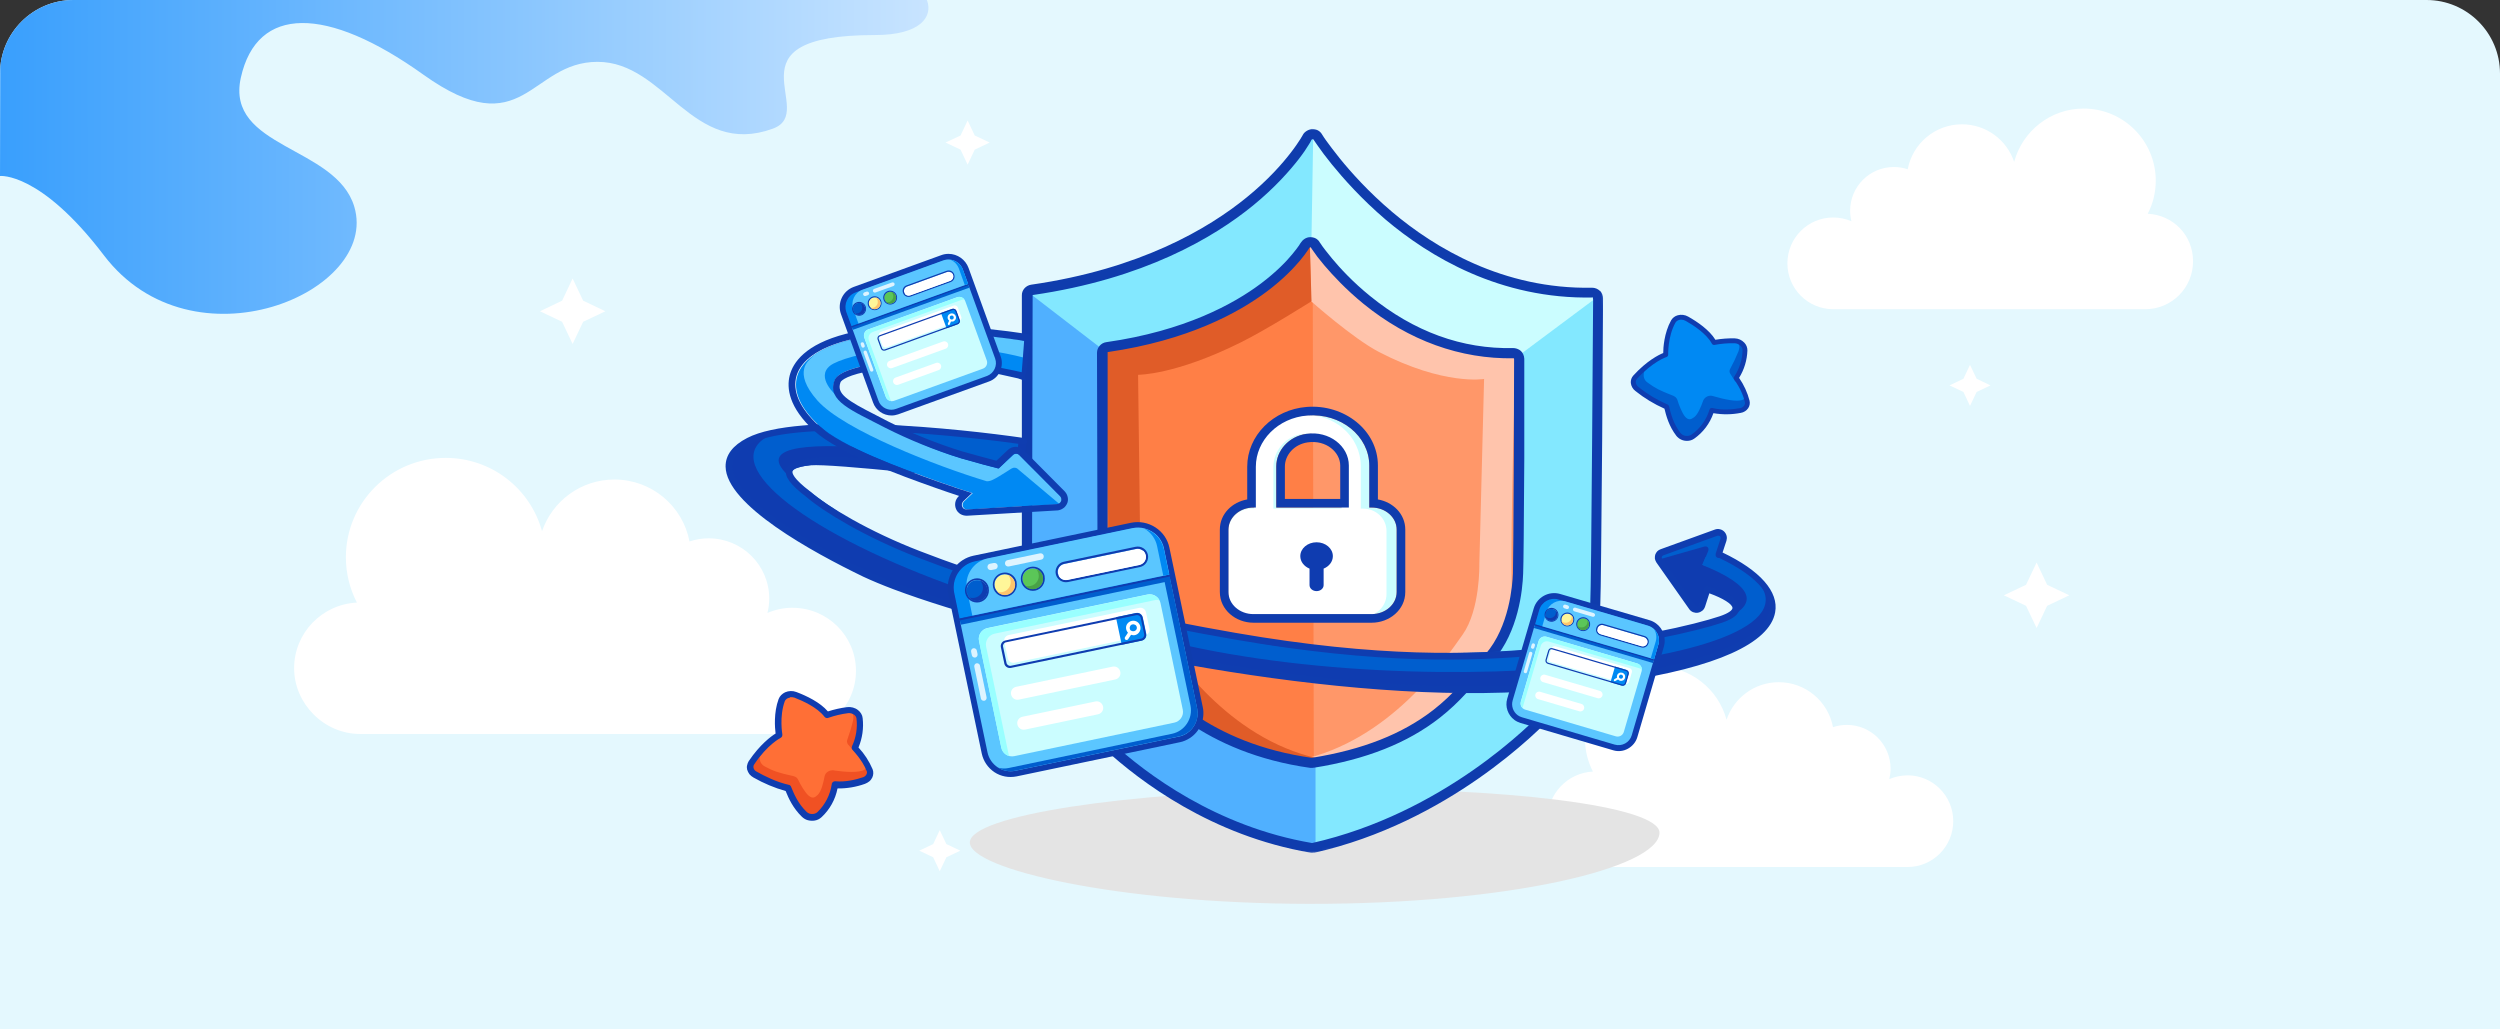 <svg width="680" height="280" viewBox="0 0 680 280" fill="none" xmlns="http://www.w3.org/2000/svg">
<rect x="0" y="0" width="680" height="280" fill="#333333" stroke="none"/>
<g clip-path="url(#clip0_29131_388543)">
<path d="M0 20C0 8.954 8.954 0 20 0H660C671.046 0 680 8.954 680 20V280H0V20Z" fill="#E4F8FE"/>
<path d="M215.606 165.306C213.164 165.306 210.849 165.81 208.74 166.725C209.058 165.479 209.232 164.17 209.232 162.813C209.232 153.759 201.86 146.424 192.759 146.424C190.936 146.424 189.192 146.724 187.543 147.276C185.735 137.686 177.285 130.43 167.122 130.43C157.974 130.43 150.221 136.313 147.43 144.5C144.307 133.016 133.779 124.546 121.238 124.546C106.24 124.546 94.079 136.644 94.079 151.582C94.079 156.031 95.173 160.195 97.076 163.902C87.563 164.375 80 172.183 80 181.758C80 191.333 88.054 199.645 97.979 199.645H215.574C225.103 199.645 232.824 191.964 232.824 182.483C232.824 173.003 225.103 165.321 215.574 165.321L215.606 165.306Z" fill="white"/>
<path d="M155.754 75.748L152.895 81.783L146.867 84.664L152.895 87.527L155.754 93.562L158.613 87.527L164.659 84.664L158.613 81.783L155.754 75.748Z" fill="white"/>
<path d="M263.197 32.772L261.267 36.856L257.188 38.77L261.267 40.703L263.197 44.788L265.127 40.703L269.188 38.77L265.127 36.856L263.197 32.772Z" fill="white"/>
<path d="M255.611 225.798L253.827 229.59L250.039 231.377L253.827 233.183L255.611 236.975L257.414 233.183L261.202 231.377L257.414 229.59L255.611 225.798Z" fill="white"/>
<path d="M584.198 58.118C585.582 55.438 586.365 52.392 586.365 49.165C586.365 38.316 577.587 29.527 566.752 29.527C557.702 29.527 550.108 35.672 547.85 44.023C545.847 38.079 540.256 33.812 533.646 33.812C526.307 33.812 520.207 39.082 518.896 46.047C517.712 45.646 516.456 45.427 515.126 45.427C508.552 45.427 503.235 50.751 503.235 57.334C503.235 58.319 503.362 59.267 503.581 60.178C502.069 59.522 500.394 59.157 498.628 59.157C491.744 59.157 486.172 64.737 486.172 71.629C486.172 78.522 491.744 84.101 498.628 84.101H583.524C590.699 84.101 596.508 78.284 596.508 71.1C596.508 63.916 591.045 58.483 584.18 58.136L584.198 58.118Z" fill="white"/>
<path d="M518.844 210.902C517.077 210.902 515.42 211.267 513.891 211.923C514.109 211.012 514.237 210.064 514.237 209.079C514.237 202.497 508.919 197.172 502.345 197.172C501.034 197.172 499.759 197.391 498.576 197.792C497.265 190.827 491.164 185.557 483.825 185.557C477.215 185.557 471.624 189.842 469.621 195.768C467.363 187.417 459.77 181.272 450.719 181.272C439.884 181.272 431.107 190.061 431.107 200.91C431.107 204.138 431.89 207.164 433.274 209.863C426.408 210.209 420.945 215.88 420.945 222.827C420.945 229.774 426.754 235.828 433.929 235.828H518.826C525.709 235.828 531.281 230.248 531.281 223.356C531.281 216.464 525.709 210.884 518.826 210.884L518.844 210.902Z" fill="white"/>
<path d="M553.96 153.007L551.082 159.06L545.055 161.923L551.082 164.786L553.96 170.821L556.819 164.786L562.846 161.923L556.819 159.06L553.96 153.007Z" fill="white"/>
<path d="M535.838 99.231L534.053 103.024L530.266 104.829L534.053 106.616L535.838 110.409L537.641 106.616L541.41 104.829L537.641 103.024L535.838 99.231Z" fill="white"/>
<path d="M451.382 226.561C451.063 236.065 410.503 245.943 355.891 245.85C304.075 245.756 263.797 236.409 263.797 229.156C263.797 221.872 305.809 215.37 357.589 214.651C409.405 213.932 451.63 219.277 451.382 226.561Z" fill="#E4E4E4"/>
<mask id="mask0_29131_388543" style="mask-type:luminance" maskUnits="userSpaceOnUse" x="265" y="27" width="187" height="213">
<path d="M430.97 27L265.555 44.386L286.086 239.728L451.501 222.342L430.97 27Z" fill="white"/>
</mask>
<g mask="url(#mask0_29131_388543)">
<path d="M355.793 37.187V37.265C355.793 37.265 355.754 37.382 355.675 37.499C355.558 37.734 355.363 38.086 355.089 38.555C354.503 39.493 353.643 40.782 352.432 42.424C349.931 45.667 346.062 50.123 340.317 54.812C328.905 64.27 310.147 74.86 281.149 79.198C280.367 79.276 279.82 79.98 279.82 80.761L280.094 166.973C280.094 171.897 282.321 177.876 286.23 184.09C290.098 190.304 295.687 196.987 302.643 203.24C316.478 215.785 335.823 226.962 357.864 230.596C358.059 230.596 358.255 230.596 358.489 230.596C391.043 223.014 414.531 201.911 422.816 192.962C431.296 183.817 434.501 172.053 434.813 163.886C434.931 159.899 435.048 139.109 435.087 119.373C435.087 109.525 435.087 99.833 435.087 92.681C435.087 89.086 435.087 86.116 435.087 84.083V81.7V81.074V80.918C435.087 80.488 434.931 80.097 434.618 79.784C434.305 79.511 433.915 79.355 433.485 79.355C409.646 79.941 390.965 69.428 378.147 58.72C371.738 53.366 366.853 47.973 363.531 43.948C361.85 41.916 360.639 40.235 359.779 39.063C359.349 38.477 359.036 38.008 358.841 37.695C358.763 37.539 358.646 37.421 358.607 37.343V37.265H358.567C358.294 36.835 357.786 36.523 357.239 36.523C357.239 36.523 356.105 36.835 355.832 37.382V37.265L355.793 37.187Z" fill="#83E8FF"/>
<path d="M279.313 79.198L300.338 95.378C300.338 95.378 298.657 142.938 302.175 160.994C305.692 179.049 313.117 191.164 330.742 198.394C348.368 205.624 357.825 206.522 357.825 206.522V230.518C357.825 230.518 315.814 221.607 298.579 200.387C281.384 179.166 279.664 173.812 279.313 165.058C278.961 156.304 279.313 79.198 279.313 79.198Z" fill="#50B0FF"/>
<path d="M357.203 36.327L356.656 68.842C356.656 68.842 371.78 84.24 384.716 91.313C399.488 99.403 412.385 97.254 412.385 97.254L434.973 80.41C434.973 80.41 412.854 78.456 395.307 69.858C376.744 60.713 367.169 46.996 357.203 36.327Z" fill="#CBFDFF"/>
<path d="M435.167 79.12C434.62 78.573 433.838 78.26 433.057 78.26C408.827 78.729 390.146 67.318 378.735 57.704C372.247 52.233 367.362 46.722 364.392 43.049C362.79 41.056 361.539 39.375 360.719 38.242C360.289 37.656 360.015 37.226 359.82 36.913L359.546 36.483C359.038 35.623 358.061 35.115 357.045 35.076C356.928 35.076 356.772 35.076 356.654 35.076C356.146 35.193 354.896 35.702 354.427 36.6C354.427 36.6 354.31 36.835 354.27 36.874C354.153 37.069 353.958 37.421 353.684 37.851C353.176 38.633 352.316 39.961 351.066 41.563C348.838 44.456 344.93 48.95 339.107 53.678C328.712 62.159 310.11 73.18 280.447 77.439C279.001 77.674 277.907 78.924 277.946 80.331V166.621C277.946 171.662 280.057 177.837 284.16 184.442C288.185 191.007 293.891 197.768 300.691 203.943C309.992 212.423 329.533 227.352 356.459 231.924C356.733 231.964 356.967 232.003 357.241 231.924C357.358 231.924 357.475 231.924 357.592 231.924C393.82 223.718 418.284 199.019 422.818 194.173C433.76 182.527 435.128 168.301 435.284 164.237C435.441 160.954 435.558 145.947 435.792 119.685L436.027 81.152C436.027 80.37 435.714 79.628 435.167 79.042H435.206L435.167 79.12ZM433.33 81.426L433.057 119.764C432.861 146.026 432.705 160.954 432.549 164.237C432.392 168.067 431.064 181.393 420.785 192.375C416.369 197.143 392.413 221.255 356.889 229.306C330.666 224.851 311.556 210.274 302.528 202.028C295.923 195.97 290.374 189.444 286.505 183.074C282.714 176.86 280.682 171.154 280.682 166.66L280.877 80.253C311.165 75.876 330.197 64.582 340.866 55.867C346.884 50.943 350.91 46.292 353.254 43.283C354.583 41.563 355.482 40.196 355.99 39.336C356.303 38.867 356.498 38.515 356.615 38.242C356.615 38.242 356.733 38.085 356.772 37.968C356.889 37.89 357.201 37.773 357.28 37.968L357.514 38.32C357.749 38.633 358.022 39.102 358.491 39.727C359.312 40.938 360.601 42.658 362.243 44.69C365.291 48.442 370.293 54.108 376.937 59.775C388.7 69.701 408.006 81.465 433.291 80.918C433.291 80.996 433.252 81.308 433.291 81.386V81.465L433.33 81.426Z" fill="#0F3CAD"/>
<path d="M413.24 98.074C413.24 97.566 412.927 97.136 412.771 96.941C412.341 96.511 411.794 96.511 411.637 96.511C394.52 96.902 381.037 89.594 371.814 82.129C367.203 78.417 363.686 74.626 361.302 71.812C359.856 70.093 358.605 68.412 358.605 68.412C358.332 68.021 357.941 67.435 357.824 67.24C357.784 67.123 357.628 66.927 357.433 66.771C357.042 66.458 356.612 66.458 356.456 66.497C355.791 66.497 355.244 66.927 355.049 67.279C355.049 67.279 355.049 67.357 354.932 67.474C354.814 67.591 354.697 67.865 354.502 68.139C354.111 68.725 353.486 69.585 352.587 70.64C350.789 72.75 348.014 75.681 343.911 78.769C335.665 84.982 322.182 92.056 301.196 95.104C300.414 95.182 299.867 95.886 299.867 96.667L300.102 158.727C300.141 167.051 302.72 172.405 308.309 180.417C316.75 192.493 332.148 204.725 356.886 208.125C357.042 208.125 357.198 208.125 357.355 208.125C373.534 205.467 383.851 200.348 391.003 194.72C396.435 190.46 400.069 185.927 402.922 182.254C403.782 181.159 404.603 180.143 405.345 179.244C411.286 172.327 412.81 162.166 413.005 156.5C413.122 153.686 413.161 139.07 413.201 125.196C413.201 118.24 413.201 111.479 413.201 106.437C413.201 103.936 413.201 101.826 413.201 100.38V98.7V98.27V98.152L413.24 98.074Z" fill="#FF7F46"/>
<path d="M357.047 69.545L357.36 208.085C357.36 208.085 381.355 205.506 391.008 194.681C400.661 183.855 414.769 177.563 413.87 133.754C413.01 89.945 412.815 96.979 412.815 96.979C412.815 96.979 408.086 99.559 394.486 94.596C380.886 89.632 374.242 90.219 357.086 69.584L357.047 69.545Z" fill="#FF9769"/>
<path d="M356.267 66.263L356.619 81.934C356.619 81.934 367.952 92.017 375.065 95.729C392.846 104.952 403.672 103.076 403.672 103.076L402.382 153.451C402.382 153.451 402.655 165.801 397.849 172.601C393.042 179.401 378.074 201.559 353.375 206.757C353.375 206.757 379.911 209.454 401.483 182.566C401.483 182.566 411.527 173.578 411.175 158.532C410.823 143.486 412.191 98.074 412.191 98.074C412.191 98.074 411.527 96.276 408.869 95.808C406.212 95.339 401.288 96.237 390.462 91.626C379.637 86.975 362.754 76.932 356.267 66.38V66.263Z" fill="#FFC4AC"/>
<path d="M356.26 66.263L356.729 81.934C356.729 81.934 344.77 89.516 337.54 93.111C319.603 102.06 309.559 101.943 309.559 101.943L310.184 152.318C310.184 152.318 309.754 164.667 314.483 171.545C319.212 178.424 333.867 200.778 358.449 206.288C358.449 206.288 331.913 208.633 310.692 181.394C310.692 181.394 300.766 172.249 301.313 157.242C301.86 142.196 300.531 94.948 300.531 94.948C300.531 94.948 301.899 94.987 304.517 94.557C307.136 94.127 311.357 94.244 322.221 89.75C333.124 85.256 349.616 76.697 356.26 66.224V66.263Z" fill="#E05C28"/>
<path d="M357.121 208.867H356.417C327.732 204.842 313.116 189.405 306.981 180.534C301.392 172.522 298.578 166.856 298.539 158.063L298.383 95.964C298.383 94.518 299.477 93.267 300.884 93.072C322.222 90.023 335.587 82.676 343.013 77.088C347.155 73.961 349.93 71.069 351.493 69.154C352.353 68.138 352.939 67.318 353.33 66.771L353.721 66.145C354.268 65.285 355.167 64.504 356.417 64.504C357.277 64.504 357.902 64.817 358.254 65.09C358.567 65.325 358.84 65.637 359.036 66.028L359.153 66.184C359.309 66.419 359.544 66.771 359.739 67.044C359.817 67.161 360.99 68.725 362.358 70.366C364.468 72.906 367.985 76.736 372.675 80.527C384.594 90.219 397.686 94.987 411.599 94.674C412.146 94.674 413.045 94.869 413.709 95.495C414.139 95.885 414.569 96.667 414.608 97.566V124.688C414.491 143.173 414.413 153.686 414.295 156.03C414.139 160.525 413.006 171.78 406.245 179.596C405.502 180.495 404.682 181.472 403.822 182.566C400.852 186.279 397.217 190.851 391.629 195.228C382.836 202.106 371.62 206.561 357.355 208.828H357.121V208.867ZM356.574 67.24L356.183 67.357C355.987 67.709 355.831 67.943 355.597 68.256C355.167 68.881 354.541 69.78 353.604 70.874C351.923 72.867 349.031 75.954 344.654 79.237C336.955 85.021 323.199 92.603 301.275 95.768V158.023C301.275 166.152 303.854 171.233 309.208 178.932C315.109 187.412 329.139 202.263 356.808 206.132C370.682 203.904 381.468 199.644 389.909 193.079C395.224 188.936 398.781 184.481 401.633 180.886C402.532 179.752 403.353 178.736 404.135 177.837C410.505 170.451 411.403 159.235 411.521 155.952C411.599 153.686 411.677 142.86 411.755 124.688L411.833 97.761V97.644C411.833 97.644 411.794 97.488 411.755 97.449C397.256 97.722 383.187 92.642 370.916 82.676C366.07 78.729 362.436 74.782 360.208 72.164C358.528 70.171 357.824 69.194 357.472 68.646C357.277 68.373 357.003 67.982 356.808 67.709C356.808 67.709 356.574 67.357 356.535 67.279H356.574V67.24Z" fill="#0F3CAD"/>
<path d="M373.113 138.048H372.443V126.62C372.443 118.676 364.74 112.295 355.597 113.021C347.588 113.657 341.588 119.837 341.588 126.954V138.048H340.918C337.175 138.048 334.141 140.734 334.141 144.047V161.034C334.141 164.347 337.175 167.033 340.918 167.033H373.113C376.856 167.033 379.89 164.347 379.89 161.034V144.047C379.89 140.734 376.856 138.048 373.113 138.048ZM347.144 126.876C347.144 122.559 350.558 118.693 355.372 118.001C361.538 117.117 366.886 121.326 366.886 126.62V138.048H347.144V126.876Z" fill="#CBFDFF"/>
<path d="M370.76 138.347H370.132V126.783C370.132 118.744 362.894 112.287 354.302 113.022C346.776 113.665 341.138 119.919 341.138 127.121V138.347H340.509C336.992 138.347 334.141 141.065 334.141 144.417V161.608C334.141 164.96 336.992 167.677 340.509 167.677H370.76C374.278 167.677 377.129 164.96 377.129 161.608V144.417C377.129 141.065 374.278 138.347 370.76 138.347ZM346.359 127.042C346.359 122.673 349.567 118.761 354.09 118.061C359.884 117.166 364.909 121.426 364.909 126.783V138.347H346.359V127.042Z" fill="white"/>
<path fill-rule="evenodd" clip-rule="evenodd" d="M374.789 135.847V126.62C374.789 117.028 365.624 109.873 355.413 110.684C346.344 111.404 339.244 118.459 339.244 126.954V135.847C335.183 136.55 331.797 139.757 331.797 144.047V161.034C331.797 165.903 336.159 169.377 340.919 169.377H373.114C377.874 169.377 382.236 165.903 382.236 161.034V144.047C382.236 139.757 378.85 136.55 374.789 135.847ZM373.114 138.048H372.444V126.62C372.444 118.676 364.741 112.295 355.598 113.021C347.589 113.657 341.589 119.837 341.589 126.954V138.048H340.919C337.176 138.048 334.142 140.734 334.142 144.047V161.034C334.142 164.347 337.176 167.033 340.919 167.033H373.114C376.857 167.033 379.891 164.347 379.891 161.034V144.047C379.891 140.734 376.857 138.048 373.114 138.048ZM355.706 120.322C351.937 120.864 349.49 123.832 349.49 126.876V135.703H364.542V126.62C364.542 123.049 360.768 119.596 355.706 120.322ZM355.373 118.001C350.559 118.693 347.145 122.559 347.145 126.876V138.048H366.887V126.62C366.887 121.326 361.539 117.117 355.373 118.001Z" fill="#0F3CAD"/>
<path d="M362.538 151.271C362.538 149.187 360.555 147.498 358.109 147.498C355.662 147.498 353.68 149.187 353.68 151.271C353.68 152.768 354.706 154.058 356.191 154.667V159.152C356.191 160.054 357.049 160.785 358.109 160.785C359.167 160.785 360.026 160.055 360.026 159.152V154.667C361.51 154.059 362.538 152.768 362.538 151.271Z" fill="#0F3CB0"/>
</g>
<path d="M467.759 150.872H467.486L468.814 146.808C468.892 146.534 468.892 146.261 468.814 145.987C468.736 145.713 468.619 145.479 468.384 145.284C468.189 145.088 467.915 144.971 467.642 144.893C467.368 144.815 467.095 144.854 466.821 144.932L452.049 150.286C451.814 150.364 451.619 150.481 451.462 150.677C451.306 150.833 451.189 151.028 451.111 151.263C451.033 151.497 451.033 151.732 451.072 151.966C451.072 152.201 451.189 152.396 451.345 152.592L460.295 165.254C460.451 165.488 460.686 165.684 460.92 165.801C461.154 165.918 461.467 165.957 461.741 165.918C462.014 165.879 462.288 165.762 462.483 165.566C462.718 165.371 462.874 165.136 462.952 164.863L464.398 160.369C466.821 161.15 478.194 165.254 468.072 168.615C461.975 170.647 443.959 175.102 418.166 177.447C396.554 179.401 371.621 179.323 335.902 173.109C293.812 165.801 268.41 157.985 249.885 150.833C235.426 145.205 224.288 138.366 219.872 134.497C214.713 129.808 212.368 127.307 220.497 126.564C226.476 126.056 263.212 130.198 278.023 131.801L278.61 125.978C278.688 124.141 279.039 121.835 279.196 120.155C269.621 118.748 218.269 112.261 203.536 119.92C186.81 128.635 212.446 145.127 235.191 156.109C237.341 157.125 240.076 158.297 243.398 159.509C273.568 170.803 349.423 189.484 408.982 187.49C412.734 187.373 416.446 187.178 420.042 186.865C487.182 181.355 494.217 163.3 467.642 150.872H467.759Z" fill="#0F3CB0"/>
<path d="M463.027 153.646C464.121 153.998 465.176 154.389 466.231 154.858L468.85 146.807C468.928 146.534 468.928 146.26 468.85 145.986C468.772 145.713 468.654 145.478 468.42 145.283C468.225 145.088 467.951 144.97 467.677 144.892C467.404 144.814 467.13 144.853 466.857 144.931L452.084 150.285C451.694 150.403 451.42 150.715 451.225 151.067C451.068 151.419 451.029 151.849 451.185 152.2L463.652 148.644C463.652 148.644 463.965 148.605 464.121 148.644C464.277 148.683 464.395 148.761 464.512 148.878C464.629 148.996 464.668 149.152 464.707 149.308C464.707 149.465 464.707 149.621 464.668 149.777L463.066 153.685L463.027 153.646Z" fill="#005ECE"/>
<path d="M319.215 174.789C397.532 193.352 519.893 177.251 467.721 150.871L463.891 151.536L462.992 153.646C519.581 176.547 360.953 183.386 335.942 173.069C277.204 160.212 253.599 158.961 218.974 132.816C186.81 111.322 272.827 126.837 276.461 125.782C276.539 124.688 276.969 120.975 277.047 119.92C144.877 98.191 215.73 157.906 319.176 174.789H319.215Z" fill="#005ECE"/>
<path d="M441.027 185.419C434.735 186.357 427.817 187.138 420.197 187.764C416.719 188.037 412.967 188.272 409.059 188.389C351.962 190.265 276.302 172.757 243.162 160.329C239.84 159.079 237.066 157.906 234.877 156.89C220.965 150.168 197.516 137.35 197.36 126.915C197.321 123.789 199.275 121.171 203.222 119.138C217.135 111.909 261.139 116.598 278.569 119.138C278.804 119.138 279.038 119.295 279.155 119.49C279.312 119.686 279.351 119.92 279.312 120.155C279.273 120.389 279.155 120.624 278.96 120.741C278.765 120.897 278.53 120.936 278.296 120.897C264.852 118.943 217.877 113.511 204.082 120.702C200.76 122.421 199.158 124.453 199.197 126.837C199.314 133.755 212.601 144.111 235.737 155.249C237.847 156.265 240.583 157.398 243.866 158.649C276.928 171.037 352.236 188.467 409.098 186.591C412.967 186.474 416.68 186.24 420.119 185.966C456.698 182.957 479.521 175.571 481.201 166.191C482.061 161.424 477.254 156.343 467.64 151.771C467.484 151.771 467.328 151.771 467.211 151.732C467.093 151.692 466.937 151.575 466.859 151.497C466.742 151.38 466.663 151.224 466.663 151.067C466.663 150.911 466.663 150.755 466.663 150.598L467.992 146.495C467.992 146.495 467.992 146.26 467.992 146.143C467.992 146.026 467.914 145.948 467.836 145.869C467.758 145.791 467.64 145.752 467.523 145.713C467.406 145.713 467.289 145.713 467.171 145.713L452.399 151.067C452.399 151.067 452.243 151.145 452.165 151.224C452.086 151.302 452.047 151.38 452.008 151.458C452.008 151.536 452.008 151.653 452.008 151.732C452.008 151.81 452.047 151.927 452.125 152.005L461.036 164.667C461.036 164.667 461.192 164.824 461.309 164.863C461.427 164.902 461.544 164.902 461.622 164.902C461.739 164.902 461.856 164.824 461.935 164.784C462.013 164.706 462.091 164.628 462.13 164.511L463.576 160.017C463.576 160.017 463.654 159.782 463.732 159.704C463.811 159.626 463.889 159.548 464.006 159.47C464.123 159.43 464.24 159.391 464.358 159.391C464.475 159.391 464.592 159.391 464.709 159.43C467.836 160.447 473.112 162.596 473.112 165.41C473.112 167.012 471.548 168.302 468.344 169.396C461.7 171.624 443.684 175.961 418.243 178.267C400.617 179.869 375.254 180.807 335.744 173.929C289.355 165.879 264.344 157.32 249.571 151.614C235.542 146.182 224.052 139.265 219.323 135.161C214.985 131.879 213.305 129.573 213.852 127.736C214.555 125.352 218.581 124.805 223.778 124.336C228.742 123.906 247.578 125.509 261.335 126.681C264.266 126.915 266.923 127.15 269.073 127.345C269.307 127.345 269.542 127.463 269.698 127.658C269.854 127.853 269.932 128.088 269.893 128.322C269.893 128.557 269.776 128.791 269.581 128.948C269.385 129.104 269.151 129.182 268.916 129.143C266.767 128.948 264.109 128.752 261.178 128.479C248.282 127.384 228.742 125.704 223.935 126.134C221.355 126.368 216.001 126.837 215.571 128.205C215.454 128.674 215.65 130.081 220.417 133.715H220.457C225.068 137.78 236.323 144.541 250.197 149.895C264.891 155.601 289.785 164.081 336.017 172.132C375.332 178.971 400.5 178.033 418.047 176.43C443.332 174.164 461.192 169.826 467.719 167.637C470.298 166.778 471.236 165.918 471.236 165.371C471.236 164.315 468.617 162.713 464.944 161.384L463.771 165.019C463.615 165.449 463.381 165.84 463.029 166.113C462.677 166.387 462.286 166.582 461.817 166.66C461.388 166.738 460.919 166.66 460.489 166.504C460.059 166.309 459.707 166.035 459.473 165.683L450.562 153.021C450.367 152.709 450.211 152.357 450.132 152.005C450.093 151.653 450.132 151.263 450.211 150.911C450.328 150.559 450.523 150.247 450.758 149.973C451.031 149.699 451.344 149.504 451.696 149.387L466.468 144.033C466.898 143.876 467.367 143.837 467.797 143.955C468.227 144.033 468.656 144.267 468.969 144.58C469.282 144.892 469.516 145.283 469.634 145.752C469.751 146.182 469.712 146.651 469.594 147.081L468.539 150.286C478.778 155.171 483.859 160.955 482.843 166.543C481.319 175.024 466.624 181.55 440.948 185.419H441.027Z" fill="#0F3DB0"/>
<path d="M288.415 135.005L277.277 123.789C277.042 123.555 276.73 123.438 276.417 123.438C276.104 123.438 275.792 123.555 275.557 123.789L271.649 127.463C269.578 126.955 265.787 125.939 261.449 124.688C254.297 122.578 246.247 118.904 241.714 116.129C233.077 110.893 224.948 109.056 227.058 103.467C229.169 97.84 256.251 96.863 266.569 98.934C271.297 99.872 275.714 101.982 278.254 102.569C278.723 100.028 278.996 96.237 279.114 94.088L279.192 92.759C279.192 92.759 249.451 87.718 230.732 92.603C214.67 96.785 212.442 106.32 222.916 115.856C229.208 121.601 245.074 127.346 255.157 130.98C259.104 132.387 262.465 133.481 264.576 134.146L262.192 136.412C262.192 136.412 261.879 136.803 261.84 137.077C261.801 137.311 261.84 137.585 261.918 137.819C262.035 138.054 262.192 138.249 262.387 138.405C262.622 138.523 262.856 138.601 263.091 138.601L287.711 137.155C287.946 137.155 288.18 137.038 288.376 136.92C288.571 136.764 288.727 136.569 288.805 136.373C288.884 136.139 288.923 135.904 288.845 135.67C288.805 135.435 288.688 135.24 288.493 135.044L288.415 135.005Z" fill="#0089F3"/>
<path d="M288.42 135.005L277.282 123.789C277.048 123.554 276.735 123.437 276.422 123.437C276.11 123.437 275.797 123.554 275.562 123.789L271.654 127.462C269.583 126.954 265.792 125.938 261.454 124.687C254.303 122.577 246.252 118.904 241.719 116.129C235.661 112.455 229.838 110.423 227.65 107.609H227.494C227.494 107.609 221.749 102.685 225.774 99.481C229.643 96.432 253.443 90.883 278.415 97.253C278.415 97.253 278.572 94.166 278.65 92.681C278.65 92.681 249.418 87.757 230.698 92.641C226.79 93.658 223.703 94.986 221.436 96.55L220.654 97.331C220.303 97.878 215.261 100.966 222.374 108.977C229.604 117.067 255.045 126.876 268.137 130.823C268.137 130.823 268.372 130.94 268.528 130.901C269.114 130.901 269.661 130.706 270.169 130.432C271.029 130.042 272.436 129.143 273.687 128.361L275.094 127.462C275.367 127.306 275.68 127.189 275.992 127.228C276.305 127.228 276.618 127.345 276.852 127.579L288.146 137.076C288.146 137.076 288.498 136.842 288.615 136.685C288.733 136.529 288.811 136.333 288.85 136.138C288.85 135.943 288.85 135.747 288.811 135.552C288.733 135.356 288.654 135.2 288.498 135.044L288.42 135.005Z" fill="#5BC6FF"/>
<path d="M232.919 92.056C251.678 88.109 278.565 92.72 278.565 92.72C278.565 92.72 277.94 101.2 277.901 101.24C275.4 100.653 271.218 99.872 266.489 98.934C259.416 97.527 244.409 97.527 235.03 99.52C230.77 100.419 227.604 101.748 226.979 103.467C224.869 109.095 231.747 111.635 240.735 116.325C247.379 119.685 254.257 122.46 261.37 124.649C265.669 125.899 269.499 126.915 271.57 127.423L275.478 123.75C275.712 123.515 276.025 123.398 276.338 123.398C276.65 123.398 276.963 123.515 277.198 123.75L288.335 134.966C288.335 134.966 288.609 135.318 288.648 135.552C288.687 135.787 288.687 135.982 288.648 136.217C288.57 136.412 288.453 136.607 288.296 136.764C288.14 136.92 287.945 137.037 287.71 137.076C287.632 137.076 287.593 137.076 287.515 137.115L262.894 138.561C262.621 138.561 262.386 138.522 262.191 138.366C261.956 138.249 261.8 138.014 261.722 137.78C261.604 137.545 261.604 137.272 261.644 137.037C261.683 136.803 261.839 136.568 261.995 136.373L264.379 134.106C262.269 133.442 258.908 132.348 254.961 130.941C244.839 127.345 229.011 121.561 222.719 115.817C212.246 106.242 214.473 96.706 230.535 92.564C231.278 92.368 232.06 92.173 232.841 92.016M232.45 90.258C231.63 90.414 230.848 90.61 230.066 90.805C219.046 93.658 215.685 98.582 214.786 102.177C213.965 105.499 214.473 110.775 221.469 117.184C228.191 123.32 245.191 129.417 254.335 132.66C256.798 133.52 259.025 134.302 260.862 134.888L260.706 135.044C260.276 135.474 259.963 136.021 259.846 136.646C259.729 137.272 259.807 137.897 260.041 138.444C260.276 139.03 260.706 139.499 261.214 139.812C261.722 140.125 262.347 140.281 262.972 140.281L287.593 138.835C287.593 138.835 287.906 138.835 288.062 138.757C288.609 138.64 289.078 138.366 289.508 138.014C289.899 137.623 290.211 137.154 290.368 136.646C290.524 136.138 290.524 135.552 290.368 135.044C290.25 134.497 289.938 134.028 289.586 133.637L278.448 122.421C277.901 121.874 277.119 121.561 276.338 121.522C275.556 121.522 274.775 121.796 274.188 122.343L271.023 125.313C268.912 124.766 265.591 123.867 261.839 122.812C254.844 120.662 248.044 117.927 241.517 114.605C240.384 114.019 239.329 113.472 238.273 112.925C230.34 108.899 227.448 107.062 228.621 103.975C228.621 103.897 229.285 102.451 235.342 101.161C244.565 99.207 259.416 99.285 266.06 100.614C270.046 101.396 273.68 102.177 276.885 102.92C277.158 102.959 278.722 103.623 278.995 103.584C279.23 103.545 278.604 102.725 278.8 102.607C278.995 102.49 278.683 102.373 278.8 102.138C278.917 101.943 279.034 101.708 279.073 101.474C279.503 99.051 279.425 96.589 280.246 94.244C280.363 93.892 280.402 93.502 280.285 93.111V92.095C280.207 91.782 280.441 91.508 280.168 91.274C279.894 91.04 279.581 90.883 279.269 90.844C278.135 90.649 251.287 86.194 232.411 90.141L232.45 90.258Z" fill="#0F3DB0"/>
<path d="M230.498 193.234C228.583 193.469 226.668 193.938 224.831 194.563C222.838 191.906 218.891 190.069 216.273 189.092C214.748 188.506 213.068 189.17 212.599 190.46C210.958 194.876 211.896 199.995 211.896 199.995C211.896 199.995 208.183 201.793 204.353 207.499C203.65 208.593 204.08 210 205.33 210.703C207.44 211.915 210.84 213.595 214.319 214.377C215.1 216.331 216.234 219.145 218.735 221.529C219.282 222.037 220.024 222.349 220.806 222.349C221.588 222.349 222.33 222.076 222.877 221.568C225.144 219.418 226.629 216.526 227.059 213.439C229.99 213.752 233.038 212.97 234.992 212.306C236.282 211.876 236.985 210.625 236.516 209.453C235.227 206.17 232.452 203.434 232.452 203.434C233.624 200.933 234.054 198.159 233.742 195.423C233.585 194.055 232.061 193.039 230.498 193.234Z" fill="#FF6F36"/>
<path d="M230.504 193.273C231.911 193.664 232.341 194.329 232.028 196.009C231.598 197.807 231.051 199.565 230.426 201.324C230.348 201.559 230.348 201.754 230.426 201.988C230.465 202.223 230.582 202.418 230.738 202.575L232.497 204.607C233.787 201.832 234.295 198.784 233.943 195.736C233.787 194.29 232.224 193.195 230.543 193.273H230.504Z" fill="#F05123"/>
<path d="M226.905 209.531C225.615 209.374 224.482 210.078 224.286 211.172C223.934 213.048 223.387 215.237 222.449 216.174C221.629 216.995 221.003 217.269 219.987 216.448C218.971 215.627 217.603 213.204 217.174 212.227C216.744 211.25 215.962 211.094 215.102 210.938C211.976 210.234 210.374 209.765 207.951 208.437C206.036 207.381 206.661 204.958 207.013 204.099C206.075 205.154 205.176 206.326 204.394 207.499C203.691 208.593 204.082 210 205.332 210.703C207.443 211.915 210.882 213.634 214.321 214.416C215.102 216.37 216.236 219.184 218.737 221.568C219.284 222.076 220.026 222.388 220.808 222.388C221.59 222.388 222.332 222.115 222.879 221.607C225.146 219.457 226.631 216.565 227.061 213.478C229.992 213.791 233.04 213.009 234.994 212.345C235.268 212.266 235.541 212.11 235.776 211.915C236.01 211.719 236.206 211.485 236.323 211.211C236.479 210.938 236.557 210.625 236.557 210.352C236.557 210.039 236.557 209.726 236.44 209.453C236.245 208.906 235.971 208.397 235.698 207.889C235.776 208.163 235.776 208.437 235.698 208.71C235.58 208.984 235.424 209.179 235.19 209.335C233.626 210.273 229.992 210 226.866 209.57L226.905 209.531Z" fill="#F05123"/>
<path d="M221.512 223.209C220.926 223.287 220.301 223.248 219.714 223.092C219.128 222.936 218.62 222.623 218.151 222.193C215.689 219.809 214.478 217.113 213.696 215.159C210.648 214.299 207.678 213.048 204.942 211.485C204.512 211.251 204.16 210.938 203.848 210.586C203.574 210.195 203.34 209.766 203.222 209.336C203.144 208.945 203.105 208.554 203.222 208.124C203.301 207.733 203.457 207.343 203.652 207.03C206.74 202.457 209.749 200.269 210.96 199.526C210.765 197.963 210.413 193.86 211.781 190.147C211.937 189.756 212.172 189.366 212.485 189.053C212.797 188.74 213.149 188.506 213.54 188.31C214.517 187.88 215.611 187.841 216.627 188.232C219.402 189.287 223.036 191.007 225.186 193.508C226.905 192.961 228.625 192.57 230.422 192.336C231.478 192.218 232.572 192.492 233.393 193.156C233.744 193.43 234.018 193.743 234.252 194.133C234.487 194.524 234.604 194.915 234.643 195.345C234.956 198.041 234.565 200.777 233.51 203.317C235.112 205.037 236.402 207.03 237.34 209.218C237.496 209.57 237.535 209.961 237.535 210.352C237.535 210.743 237.418 211.133 237.262 211.485C237.066 211.876 236.793 212.267 236.441 212.54C236.089 212.814 235.698 213.048 235.268 213.205C232.885 214.064 230.344 214.494 227.804 214.455C227.218 217.464 225.694 220.2 223.466 222.271C222.919 222.779 222.216 223.131 221.473 223.209H221.512ZM214.829 189.756C214.829 189.756 214.439 189.834 214.282 189.913C213.93 190.069 213.618 190.382 213.462 190.733C211.937 194.876 212.797 199.722 212.797 199.761C212.797 199.956 212.797 200.152 212.719 200.308C212.641 200.464 212.485 200.621 212.328 200.699C212.328 200.699 208.733 202.497 205.137 207.929C205.059 208.046 204.981 208.202 204.942 208.359C204.942 208.515 204.942 208.671 204.942 208.828C205.02 209.062 205.098 209.257 205.255 209.453C205.411 209.648 205.567 209.765 205.802 209.883C207.951 211.094 211.234 212.736 214.556 213.478C214.712 213.478 214.829 213.556 214.947 213.674C215.064 213.752 215.142 213.869 215.181 214.025C215.963 215.94 217.057 218.598 219.441 220.864C219.832 221.216 220.34 221.411 220.887 221.411C221.434 221.411 221.942 221.255 222.333 220.903C224.443 218.871 225.811 216.214 226.241 213.283C226.241 213.048 226.397 212.853 226.553 212.697C226.749 212.54 226.944 212.501 227.179 212.501C229.953 212.775 232.806 212.071 234.76 211.407C234.956 211.329 235.151 211.251 235.307 211.094C235.464 210.977 235.62 210.782 235.698 210.586C235.776 210.43 235.816 210.313 235.816 210.156C235.816 210 235.816 209.844 235.737 209.726C234.526 206.639 231.907 204.021 231.907 203.982C231.79 203.864 231.673 203.669 231.673 203.513C231.673 203.317 231.673 203.161 231.751 202.965C232.845 200.621 233.275 198.002 232.963 195.423C232.963 195.228 232.845 195.032 232.767 194.876C232.65 194.72 232.533 194.563 232.376 194.446C231.907 194.094 231.282 193.899 230.696 193.977C228.859 194.211 227.022 194.641 225.264 195.267C225.068 195.345 224.873 195.345 224.717 195.267C224.521 195.228 224.365 195.11 224.248 194.954C222.333 192.414 218.307 190.616 216.08 189.756C215.689 189.639 215.298 189.6 214.907 189.639L214.829 189.756Z" fill="#0F3DB0"/>
<path d="M471.825 92.681C469.955 92.636 468.084 92.788 466.245 93.134C464.731 90.319 461.204 87.984 458.837 86.66C457.477 85.894 455.777 86.261 455.12 87.445C452.903 91.43 453.071 96.452 453.071 96.452C453.071 96.452 449.245 97.64 444.761 102.568C443.914 103.497 444.131 104.921 445.215 105.787C447.073 107.242 450.088 109.363 453.28 110.628C453.756 112.596 454.44 115.443 456.485 118.113C456.944 118.688 457.602 119.073 458.329 119.191C459.056 119.309 459.801 119.153 460.42 118.752C462.905 117.011 464.726 114.478 465.583 111.567C468.357 112.278 471.39 111.975 473.353 111.626C474.654 111.39 475.484 110.315 475.216 109.128C474.468 105.782 472.211 102.781 472.211 102.781C473.693 100.556 474.522 97.96 474.604 95.287C474.672 93.936 473.371 92.735 471.825 92.681Z" fill="#0089F3"/>
<path d="M471.797 92.73C473.085 93.296 473.398 94.008 472.863 95.563C472.193 97.224 471.425 98.843 470.564 100.413C470.464 100.61 470.418 100.83 470.432 101.05C470.446 101.27 470.518 101.482 470.641 101.665L472.042 103.881C473.68 101.42 474.598 98.55 474.694 95.595C474.753 94.157 473.429 92.875 471.797 92.73Z" fill="#005ECE"/>
<path d="M466.016 107.757C465.491 107.572 464.916 107.593 464.407 107.815C463.897 108.037 463.49 108.444 463.268 108.954C462.661 110.69 461.827 112.703 460.807 113.487C459.9 114.163 459.247 114.312 458.4 113.397C457.552 112.481 456.586 109.947 456.305 108.95C456.024 107.952 455.29 107.698 454.524 107.404C451.627 106.288 450.181 105.59 448.041 103.986C446.35 102.712 447.293 100.45 447.783 99.706C446.712 100.591 445.706 101.552 444.772 102.58C443.925 103.51 444.106 104.928 445.226 105.794C447.08 107.25 450.104 109.385 453.309 110.654C453.785 112.622 454.469 115.468 456.514 118.139C456.974 118.714 457.631 119.099 458.358 119.217C459.085 119.335 459.83 119.178 460.449 118.778C462.934 117.037 464.755 114.503 465.612 111.592C468.391 112.309 471.424 112 473.387 111.647C473.68 111.607 473.963 111.508 474.216 111.355C474.47 111.203 474.69 111 474.862 110.759C475.035 110.518 475.156 110.245 475.219 109.956C475.281 109.666 475.284 109.367 475.227 109.076C475.099 108.534 474.937 107.999 474.742 107.476C474.785 107.739 474.737 108.008 474.605 108.239C474.473 108.471 474.265 108.649 474.017 108.746C472.408 109.398 468.935 108.61 466.016 107.757Z" fill="#005ECE"/>
<path d="M458.871 119.917C458.317 119.924 457.768 119.806 457.266 119.57C456.764 119.335 456.322 118.988 455.974 118.557C453.957 115.923 453.204 113.117 452.728 111.154C449.896 109.901 447.238 108.286 444.822 106.349C444.476 106.087 444.187 105.758 443.974 105.38C443.76 105.003 443.626 104.586 443.58 104.154C443.549 103.791 443.594 103.424 443.711 103.078C443.829 102.733 444.018 102.415 444.264 102.146C447.955 98.093 451.21 96.502 452.397 96.022C452.397 94.63 452.633 90.582 454.532 87.15C454.727 86.809 454.988 86.51 455.299 86.27C455.61 86.03 455.966 85.855 456.346 85.754C456.816 85.624 457.307 85.589 457.791 85.65C458.275 85.711 458.742 85.866 459.166 86.107C461.672 87.513 464.932 89.734 466.587 92.418C468.323 92.123 470.084 91.994 471.845 92.032C472.833 92.061 473.768 92.48 474.447 93.197C474.722 93.479 474.939 93.812 475.084 94.178C475.23 94.544 475.301 94.934 475.295 95.328C475.206 97.968 474.424 100.538 473.028 102.781C474.34 104.669 475.305 106.775 475.88 109.001C475.959 109.346 475.967 109.704 475.903 110.052C475.839 110.401 475.705 110.732 475.508 111.027C475.274 111.367 474.973 111.655 474.624 111.875C474.275 112.095 473.885 112.241 473.477 112.305C471.026 112.784 468.508 112.81 466.047 112.382C465.076 115.185 463.247 117.612 460.82 119.318C460.248 119.715 459.567 119.924 458.871 119.917ZM457.32 86.946C457.117 86.946 456.914 86.973 456.718 87.028C456.294 87.137 455.931 87.409 455.707 87.784C453.608 91.561 453.744 96.398 453.744 96.443C453.751 96.588 453.711 96.732 453.629 96.853C453.547 96.973 453.428 97.063 453.29 97.11C453.254 97.11 449.564 98.325 445.275 103.035C445.153 103.167 445.06 103.323 445.002 103.493C444.944 103.663 444.923 103.844 444.94 104.023C444.97 104.27 445.05 104.508 445.175 104.722C445.301 104.937 445.469 105.123 445.67 105.27C448.072 107.207 450.729 108.806 453.567 110.021C453.665 110.059 453.753 110.12 453.823 110.199C453.893 110.277 453.944 110.372 453.97 110.474C454.446 112.45 455.099 115.152 457.058 117.727C457.409 118.165 457.91 118.459 458.464 118.552C459.019 118.644 459.588 118.53 460.063 118.23C462.423 116.585 464.154 114.188 464.973 111.43C465.024 111.264 465.138 111.125 465.29 111.04C465.442 110.956 465.62 110.933 465.789 110.977C468.418 111.648 471.31 111.371 473.273 111.022C473.502 110.987 473.721 110.907 473.918 110.787C474.114 110.666 474.285 110.507 474.42 110.32C474.517 110.177 474.582 110.016 474.613 109.847C474.643 109.677 474.638 109.503 474.597 109.336C473.89 106.163 471.732 103.257 471.709 103.23C471.627 103.116 471.583 102.98 471.583 102.84C471.583 102.7 471.627 102.563 471.709 102.45C473.114 100.327 473.899 97.854 473.976 95.31C473.977 95.093 473.935 94.878 473.853 94.677C473.77 94.476 473.649 94.294 473.495 94.14C473.28 93.903 473.018 93.712 472.727 93.578C472.436 93.444 472.12 93.37 471.8 93.361C469.976 93.322 468.153 93.474 466.36 93.814C466.218 93.843 466.07 93.826 465.939 93.764C465.807 93.703 465.699 93.601 465.63 93.474C464.157 90.731 460.521 88.41 458.49 87.272C458.134 87.066 457.732 86.953 457.32 86.946Z" fill="#0F3DB0"/>
<path d="M242.415 112.273C240.501 112.273 238.82 111.062 238.156 109.303L229.402 85.191C228.933 83.94 229.011 82.572 229.558 81.361C230.144 80.149 231.121 79.25 232.372 78.781L256.172 70.145C256.719 69.949 257.305 69.832 257.852 69.832C259.963 69.832 261.838 71.161 262.542 73.115L271.296 97.227C271.687 98.361 271.648 99.572 271.14 100.667C270.632 101.761 269.733 102.581 268.599 103.011L243.861 111.961C243.353 112.156 242.845 112.234 242.337 112.234L242.415 112.273Z" fill="#5BC6FF"/>
<path d="M257.933 70.614C259.653 70.614 261.294 71.669 261.919 73.389L270.673 97.501C271.377 99.416 270.361 101.566 268.446 102.269L243.708 111.219C243.278 111.375 242.848 111.453 242.457 111.453C240.933 111.453 239.487 110.515 238.94 108.991L230.186 84.878C229.404 82.69 230.538 80.267 232.726 79.485L256.526 70.849C256.995 70.692 257.464 70.614 257.972 70.614M257.972 69.051C257.308 69.051 256.643 69.168 256.018 69.403L232.218 78.039C229.209 79.133 227.685 82.455 228.74 85.425L237.494 109.538C238.237 111.609 240.269 113.016 242.496 113.016C243.122 113.016 243.708 112.899 244.294 112.704L269.032 103.754C270.361 103.285 271.416 102.308 272.002 101.019C272.588 99.729 272.666 98.283 272.198 96.993L263.443 72.881C262.623 70.614 260.434 69.051 258.011 69.051H257.972Z" fill="#0F3DB0"/>
<path d="M263.677 78.235L261.918 73.389C261.136 71.2 258.713 70.067 256.525 70.849L232.725 79.486C230.536 80.267 229.403 82.69 230.185 84.879L231.943 89.725L263.677 78.235Z" fill="#005ECE"/>
<path d="M243.163 109.03C242.264 109.342 241.248 108.873 240.935 107.975L235.073 91.834C234.761 90.935 235.23 89.919 236.129 89.607L260.319 80.853C261.218 80.54 262.234 81.009 262.547 81.908L268.409 98.048C268.722 98.947 268.253 99.963 267.354 100.276L243.163 109.03Z" fill="#CBFDFF"/>
<path d="M262.352 81.478C262.117 81.478 261.843 81.478 261.57 81.556L237.379 90.31C236.48 90.623 236.011 91.639 236.324 92.538L242.186 108.678C242.186 108.678 242.303 108.991 242.42 109.108C241.795 109.03 241.209 108.6 240.975 107.975L235.112 91.835C234.8 90.936 235.269 89.92 236.168 89.607L260.358 80.853C261.101 80.579 261.922 80.853 262.352 81.478Z" fill="#99FFFF"/>
<path d="M261.918 73.389L263.325 77.219L231.592 88.709L230.185 84.879C229.403 82.69 230.536 80.267 232.725 79.486L256.525 70.849C257.15 70.614 257.815 70.536 258.44 70.614C260.159 70.849 261.371 71.865 261.918 73.35V73.389Z" fill="#0089F3"/>
<path fill-rule="evenodd" clip-rule="evenodd" d="M263.761 77.454L231.363 89.178L229.839 84.996C228.979 82.651 230.191 79.994 232.574 79.134L256.374 70.497C257.078 70.263 257.781 70.184 258.446 70.263C260.282 70.497 261.611 71.63 262.197 73.233L263.722 77.414L263.761 77.454ZM261.924 73.389C261.377 71.904 260.165 70.888 258.446 70.653C257.82 70.575 257.156 70.653 256.531 70.888L232.731 79.525C230.542 80.306 229.409 82.729 230.191 84.918L231.597 88.748L263.331 77.258L261.924 73.428V73.389Z" fill="#0F3CB0"/>
<path d="M261.917 73.389L263.324 77.219L233.506 88.005L232.099 84.175C231.317 81.987 232.45 79.564 234.639 78.782L256.524 70.849C257.149 70.614 257.814 70.536 258.439 70.614C260.158 70.849 261.37 71.865 261.917 73.35V73.389Z" fill="#5AC6FF"/>
<g opacity="0.8">
<path d="M236.048 80.305L235.462 80.501C235.188 80.579 234.914 80.462 234.797 80.188C234.719 79.915 234.836 79.641 235.11 79.524L235.696 79.329C235.97 79.25 236.243 79.368 236.36 79.641C236.478 79.915 236.321 80.188 236.048 80.305Z" fill="white"/>
</g>
<g opacity="0.8">
<path d="M243.003 77.805L238.118 79.563C237.844 79.641 237.571 79.524 237.453 79.251C237.375 78.977 237.493 78.703 237.766 78.586L242.651 76.828C242.925 76.749 243.198 76.867 243.316 77.14C243.394 77.414 243.276 77.687 243.003 77.805Z" fill="white"/>
</g>
<path d="M243.627 80.423C243.939 81.282 243.509 82.181 242.65 82.494C241.79 82.806 240.891 82.377 240.578 81.517C240.266 80.657 240.696 79.758 241.555 79.446C242.376 79.133 243.314 79.563 243.627 80.423Z" fill="#5BC658"/>
<path fill-rule="evenodd" clip-rule="evenodd" d="M243.902 80.305C244.254 81.282 243.746 82.377 242.769 82.728C241.792 83.08 240.698 82.572 240.346 81.595C239.994 80.618 240.502 79.524 241.479 79.172C242.456 78.82 243.55 79.328 243.902 80.305ZM242.691 82.494C243.511 82.181 243.98 81.243 243.668 80.423C243.355 79.563 242.417 79.133 241.596 79.446C240.737 79.758 240.307 80.696 240.619 81.517C240.932 82.377 241.87 82.806 242.691 82.494Z" fill="#0F3CB0"/>
<path d="M239.408 81.947C239.721 82.807 239.291 83.706 238.431 84.018C237.571 84.331 236.672 83.901 236.36 83.041C236.047 82.181 236.477 81.283 237.337 80.97C238.157 80.657 239.095 81.087 239.408 81.947Z" fill="#FFF699"/>
<path fill-rule="evenodd" clip-rule="evenodd" d="M239.683 81.83C240.035 82.807 239.527 83.901 238.55 84.253C237.573 84.605 236.479 84.097 236.127 83.12C235.775 82.142 236.283 81.048 237.26 80.697C238.237 80.345 239.332 80.853 239.683 81.83ZM238.472 84.018C239.293 83.706 239.762 82.768 239.449 81.947C239.136 81.087 238.198 80.657 237.378 80.97C236.518 81.283 236.088 82.221 236.401 83.041C236.713 83.901 237.651 84.331 238.472 84.018Z" fill="#0F3CB0"/>
<path d="M235.189 83.471C235.502 84.331 235.072 85.23 234.212 85.543C233.352 85.855 232.454 85.425 232.141 84.566C231.828 83.706 232.258 82.807 233.118 82.494C233.939 82.182 234.877 82.612 235.189 83.471Z" fill="#005ECE"/>
<path fill-rule="evenodd" clip-rule="evenodd" d="M235.465 83.354C235.816 84.331 235.308 85.425 234.331 85.777C233.354 86.129 232.26 85.621 231.908 84.644C231.557 83.667 232.065 82.573 233.042 82.221C234.019 81.869 235.113 82.377 235.465 83.354ZM234.253 85.543C235.074 85.23 235.543 84.292 235.23 83.472C234.918 82.612 233.98 82.182 233.159 82.495C232.299 82.807 231.869 83.745 232.182 84.566C232.495 85.425 233.433 85.855 234.253 85.543Z" fill="#0F3CB0"/>
<path d="M243.626 80.423C243.939 81.283 243.509 82.182 242.649 82.495C242.102 82.69 241.477 82.573 241.047 82.221C241.32 82.26 241.594 82.221 241.907 82.143C242.727 81.83 243.196 80.892 242.884 80.072C242.766 79.798 242.61 79.564 242.376 79.368C242.923 79.485 243.431 79.837 243.626 80.423Z" fill="#49A247"/>
<path d="M239.407 81.947C239.72 82.806 239.29 83.705 238.43 84.018C237.883 84.213 237.258 84.096 236.828 83.745C237.102 83.784 237.375 83.745 237.688 83.666C238.509 83.354 238.978 82.416 238.665 81.595C238.548 81.322 238.391 81.087 238.157 80.892C238.704 81.009 239.173 81.361 239.407 81.947Z" fill="#FEC46B"/>
<path d="M235.189 83.471C235.501 84.331 235.071 85.269 234.212 85.543C233.665 85.738 233.039 85.621 232.609 85.269C232.883 85.347 233.196 85.269 233.469 85.191C234.29 84.878 234.759 83.94 234.446 83.12C234.329 82.846 234.173 82.611 233.938 82.416C234.485 82.533 234.954 82.885 235.189 83.471Z" fill="#0F3CB0"/>
<path d="M259.227 74.757C259.462 75.421 259.11 76.164 258.446 76.398L247.581 80.345C246.917 80.58 246.174 80.228 245.94 79.564C245.705 78.899 246.057 78.157 246.721 77.922L257.586 73.975C258.25 73.741 258.993 74.092 259.227 74.757Z" fill="white"/>
<path fill-rule="evenodd" clip-rule="evenodd" d="M259.538 74.639C259.851 75.499 259.421 76.437 258.561 76.711L247.697 80.658C246.837 80.97 245.899 80.541 245.625 79.681C245.313 78.821 245.743 77.883 246.602 77.609L257.467 73.662C258.326 73.35 259.264 73.78 259.538 74.639ZM258.444 76.398C259.108 76.164 259.46 75.421 259.225 74.757C258.991 74.092 258.248 73.741 257.584 73.975L246.72 77.922C246.055 78.157 245.703 78.899 245.938 79.564C246.172 80.228 246.915 80.58 247.579 80.345L258.444 76.398Z" fill="#0F3CB0"/>
<path d="M259.225 74.756C259.459 75.421 259.108 76.163 258.443 76.398L247.579 80.345C246.993 80.54 246.367 80.345 246.055 79.837C246.367 79.993 246.719 80.032 247.071 79.915L257.935 75.968C258.6 75.733 258.951 74.991 258.717 74.326C258.717 74.248 258.639 74.131 258.56 74.053C258.834 74.17 259.108 74.444 259.225 74.756Z" fill="white"/>
<g opacity="0.8">
<path d="M237.256 101.058C237.022 101.136 236.748 101.058 236.67 100.784L234.912 95.977C234.833 95.743 234.912 95.469 235.185 95.391C235.42 95.313 235.693 95.391 235.771 95.665L237.53 100.471C237.608 100.706 237.53 100.98 237.256 101.058Z" fill="white"/>
</g>
<g opacity="0.8">
<path d="M234.912 94.531C234.677 94.609 234.404 94.531 234.326 94.258L234.13 93.711C234.052 93.476 234.13 93.203 234.404 93.124C234.638 93.046 234.912 93.124 234.99 93.398L235.185 93.945C235.264 94.18 235.185 94.453 234.912 94.531Z" fill="white"/>
</g>
<path d="M261.916 73.389L263.323 77.219L262.424 77.531L260.821 73.076C260.392 71.904 259.532 71.044 258.438 70.614C259.962 70.81 261.329 71.787 261.916 73.35V73.389Z" fill="#0089F3"/>
<path d="M238.665 92.343L239.564 94.805C239.721 95.274 240.268 95.548 240.737 95.352L260.472 88.201C260.941 88.044 261.215 87.497 261.019 87.028L260.121 84.566C259.964 84.097 259.417 83.823 258.948 84.019L239.212 91.171C238.744 91.327 238.47 91.874 238.665 92.343Z" fill="#CBFDFF"/>
<path d="M239.095 91.444L239.994 93.906C240.15 94.375 240.697 94.648 241.166 94.453L260.902 87.301C261.371 87.145 261.644 86.598 261.449 86.129L260.55 83.667C260.394 83.198 259.847 82.924 259.378 83.12L239.642 90.271C239.173 90.427 238.9 90.975 239.095 91.444Z" fill="white"/>
<path d="M255.938 85.113L258.947 84.019C259.416 83.863 259.963 84.097 260.119 84.566L261.018 87.028C261.174 87.497 260.94 88.044 260.471 88.201L257.462 89.295L255.938 85.113Z" fill="#0089F3"/>
<path fill-rule="evenodd" clip-rule="evenodd" d="M239.017 92.226L239.916 94.688C240.033 95.001 240.346 95.157 240.659 95.04L260.394 87.888C260.707 87.771 260.863 87.458 260.746 87.145L259.847 84.683C259.73 84.371 259.417 84.214 259.104 84.332L239.369 91.483C239.056 91.6 238.9 91.913 239.017 92.226ZM239.603 94.805L238.704 92.343C238.548 91.874 238.783 91.327 239.252 91.171L258.987 84.019C259.456 83.863 260.003 84.097 260.16 84.566L261.059 87.028C261.215 87.497 260.98 88.044 260.511 88.201L240.776 95.352C240.307 95.509 239.76 95.274 239.603 94.805Z" fill="#0F3CB0"/>
<path d="M257.931 88.396C257.931 88.396 258.087 88.396 258.165 88.396C258.243 88.396 258.282 88.318 258.321 88.24L258.673 87.458C258.868 87.458 259.064 87.458 259.259 87.458C259.533 87.341 259.767 87.145 259.924 86.872C260.197 86.285 259.924 85.621 259.376 85.348C258.79 85.074 258.126 85.348 257.852 85.895C257.618 86.364 257.774 86.911 258.165 87.223L257.813 88.005C257.813 88.005 257.813 88.318 257.97 88.396H257.931ZM258.634 86.872C258.634 86.872 258.399 86.715 258.36 86.559C258.321 86.403 258.321 86.285 258.36 86.129C258.439 85.973 258.556 85.895 258.673 85.856C258.79 85.817 258.947 85.817 259.103 85.856C259.376 85.973 259.494 86.325 259.376 86.598C259.259 86.872 258.908 86.989 258.634 86.872Z" fill="white"/>
<path fill-rule="evenodd" clip-rule="evenodd" d="M241.321 99.495C241.125 98.948 241.399 98.361 241.946 98.166L256.523 92.89C257.07 92.695 257.656 92.968 257.852 93.515C258.047 94.062 257.774 94.649 257.227 94.844L242.65 100.12C242.102 100.315 241.516 100.042 241.321 99.495Z" fill="white"/>
<path fill-rule="evenodd" clip-rule="evenodd" d="M242.969 104.027C242.774 103.48 243.047 102.894 243.594 102.699L254.615 98.712C255.162 98.517 255.749 98.79 255.944 99.338C256.139 99.885 255.866 100.471 255.319 100.666L244.298 104.653C243.751 104.848 243.165 104.574 242.969 104.027Z" fill="white"/>
<path d="M412.309 195.187C410.766 194.054 410.129 192.082 410.635 190.272L417.857 165.657C418.22 164.371 419.093 163.315 420.251 162.663C421.441 162.034 422.76 161.888 424.046 162.251L448.339 169.383C448.896 169.549 449.438 169.802 449.879 170.126C451.579 171.375 452.304 173.557 451.714 175.548L444.492 200.163C444.135 201.307 443.387 202.26 442.329 202.841C441.272 203.422 440.062 203.552 438.894 203.227L413.659 195.792C413.134 195.648 412.679 195.41 412.269 195.11L412.309 195.187Z" fill="#5BC6FF"/>
<path d="M449.478 170.801C450.864 171.819 451.562 173.642 451.048 175.397L443.825 200.012C443.258 201.972 441.167 203.102 439.207 202.536L413.973 195.1C413.534 194.972 413.141 194.78 412.826 194.549C411.598 193.646 410.988 192.034 411.45 190.482L418.672 165.867C419.338 163.641 421.686 162.359 423.912 163.025L448.206 170.157C448.676 170.309 449.101 170.524 449.51 170.824M450.436 169.565C449.9 169.171 449.295 168.872 448.653 168.691L424.359 161.559C421.286 160.659 418.091 162.434 417.183 165.452L409.96 190.067C409.332 192.176 410.137 194.513 411.932 195.832C412.436 196.202 412.978 196.454 413.566 196.644L438.8 204.079C440.149 204.488 441.578 204.326 442.814 203.633C444.05 202.941 444.969 201.822 445.354 200.505L452.577 175.891C453.258 173.578 452.42 171.022 450.467 169.588L450.436 169.565Z" fill="#0F3DB0"/>
<path d="M449.599 180.344L451.051 175.398C451.717 173.171 450.436 170.823 448.209 170.157L423.916 163.025C421.689 162.36 419.341 163.641 418.675 165.867L417.223 170.814L449.599 180.344Z" fill="#005ECE"/>
<path d="M414.825 193.013C413.916 192.733 413.374 191.753 413.655 190.844L418.487 174.366C418.767 173.456 419.747 172.915 420.657 173.196L445.334 180.464C446.244 180.745 446.785 181.724 446.505 182.634L441.672 199.111C441.392 200.021 440.412 200.562 439.503 200.282L414.825 193.013Z" fill="#CBFDFF"/>
<path d="M446.604 182.171C446.415 182.032 446.195 181.87 445.928 181.771L421.25 174.503C420.341 174.222 419.361 174.764 419.081 175.673L414.248 192.151C414.248 192.151 414.157 192.472 414.183 192.636C413.725 192.203 413.507 191.509 413.688 190.867L418.521 174.389C418.801 173.479 419.781 172.938 420.69 173.218L445.368 180.487C446.128 180.706 446.628 181.413 446.604 182.171Z" fill="#99FFFF"/>
<path d="M451.049 175.397L449.915 179.317L417.539 169.787L418.673 165.867C419.339 163.641 421.687 162.359 423.914 163.025L448.207 170.157C448.85 170.338 449.432 170.669 449.889 171.102C451.136 172.309 451.511 173.845 451.072 175.366L451.049 175.397Z" fill="#0089F3"/>
<path fill-rule="evenodd" clip-rule="evenodd" d="M450.12 179.761L417.07 170.026L418.318 165.754C419.013 163.355 421.563 161.931 423.993 162.649L448.287 169.781C448.992 170.009 449.605 170.362 450.095 170.819C451.436 172.095 451.836 173.795 451.359 175.434L450.112 179.706L450.12 179.761ZM451.046 175.398C451.485 173.877 451.11 172.341 449.863 171.134C449.406 170.7 448.824 170.37 448.181 170.189L423.888 163.057C421.661 162.391 419.313 163.672 418.647 165.899L417.513 169.818L449.889 179.349L451.023 175.429L451.046 175.398Z" fill="#0F3CB0"/>
<path d="M451.045 175.397L449.911 179.317L419.495 170.354L420.629 166.434C421.295 164.208 423.643 162.926 425.869 163.592L448.203 170.157C448.846 170.338 449.427 170.669 449.885 171.102C451.132 172.309 451.507 173.845 451.068 175.366L451.045 175.397Z" fill="#5AC6FF"/>
<g opacity="0.8">
<path d="M426.106 165.654L425.518 165.464C425.251 165.365 425.1 165.109 425.168 164.819C425.267 164.552 425.523 164.401 425.813 164.469L426.401 164.658C426.668 164.757 426.819 165.014 426.752 165.304C426.684 165.593 426.396 165.721 426.106 165.654Z" fill="white"/>
</g>
<g opacity="0.8">
<path d="M433.188 167.757L428.21 166.282C427.943 166.183 427.792 165.926 427.859 165.636C427.958 165.369 428.215 165.218 428.505 165.286L433.483 166.761C433.75 166.86 433.901 167.117 433.833 167.406C433.734 167.673 433.478 167.824 433.188 167.757Z" fill="white"/>
</g>
<path d="M432.142 170.237C431.885 171.115 431.006 171.584 430.128 171.327C429.25 171.07 428.78 170.191 429.038 169.314C429.295 168.436 430.173 167.966 431.051 168.223C431.898 168.457 432.399 169.359 432.142 170.237Z" fill="#5BC658"/>
<path fill-rule="evenodd" clip-rule="evenodd" d="M432.437 170.305C432.142 171.3 431.085 171.881 430.089 171.586C429.094 171.291 428.513 170.234 428.808 169.238C429.103 168.243 430.16 167.662 431.156 167.957C432.151 168.252 432.733 169.309 432.437 170.305ZM430.165 171.351C431.012 171.585 431.945 171.107 432.179 170.26C432.436 169.382 431.935 168.481 431.088 168.247C430.21 167.99 429.309 168.491 429.075 169.337C428.818 170.215 429.319 171.117 430.165 171.351Z" fill="#0F3CB0"/>
<path d="M427.837 168.966C427.58 169.844 426.702 170.314 425.824 170.057C424.946 169.8 424.476 168.921 424.733 168.043C424.99 167.165 425.869 166.695 426.747 166.952C427.593 167.186 428.094 168.088 427.837 168.966Z" fill="#FFF699"/>
<path fill-rule="evenodd" clip-rule="evenodd" d="M428.133 169.033C427.838 170.029 426.78 170.61 425.785 170.315C424.789 170.02 424.208 168.962 424.503 167.967C424.798 166.971 425.856 166.39 426.851 166.685C427.847 166.98 428.428 168.038 428.133 169.033ZM425.861 170.08C426.707 170.314 427.64 169.835 427.874 168.989C428.132 168.111 427.63 167.209 426.784 166.975C425.906 166.718 425.004 167.219 424.77 168.066C424.513 168.944 425.014 169.846 425.861 170.08Z" fill="#0F3CB0"/>
<path d="M423.54 167.696C423.283 168.574 422.405 169.043 421.527 168.786C420.649 168.529 420.179 167.65 420.436 166.772C420.693 165.895 421.572 165.425 422.45 165.682C423.296 165.916 423.798 166.818 423.54 167.696Z" fill="#005ECE"/>
<path fill-rule="evenodd" clip-rule="evenodd" d="M423.828 167.763C423.533 168.758 422.476 169.339 421.48 169.044C420.485 168.749 419.904 167.692 420.199 166.696C420.494 165.701 421.551 165.12 422.547 165.415C423.542 165.71 424.123 166.767 423.828 167.763ZM421.556 168.809C422.402 169.043 423.336 168.565 423.57 167.718C423.827 166.84 423.326 165.939 422.479 165.705C421.601 165.448 420.699 165.949 420.465 166.795C420.208 167.673 420.709 168.575 421.556 168.809Z" fill="#0F3CB0"/>
<path d="M432.141 170.237C431.884 171.115 431.006 171.585 430.128 171.328C429.571 171.161 429.136 170.696 428.998 170.158C429.196 170.352 429.439 170.482 429.737 170.604C430.584 170.838 431.517 170.36 431.751 169.514C431.819 169.224 431.832 168.942 431.758 168.646C432.13 169.065 432.331 169.649 432.141 170.237Z" fill="#49A247"/>
<path d="M427.837 168.966C427.579 169.844 426.701 170.314 425.823 170.057C425.266 169.891 424.832 169.426 424.694 168.888C424.891 169.081 425.135 169.212 425.433 169.334C426.279 169.568 427.213 169.09 427.446 168.243C427.514 167.953 427.527 167.672 427.454 167.376C427.825 167.794 427.995 168.355 427.837 168.966Z" fill="#FEC46B"/>
<path d="M423.54 167.695C423.283 168.573 422.381 169.074 421.526 168.786C420.969 168.619 420.535 168.154 420.397 167.616C420.571 167.841 420.869 167.964 421.136 168.062C421.982 168.296 422.916 167.818 423.15 166.972C423.217 166.682 423.23 166.4 423.157 166.104C423.528 166.523 423.698 167.084 423.54 167.695Z" fill="#0F3CB0"/>
<path d="M448.065 174.903C447.861 175.577 447.138 175.967 446.464 175.763L435.371 172.511C434.697 172.306 434.307 171.583 434.511 170.909C434.716 170.235 435.439 169.845 436.113 170.049L447.205 173.301C447.88 173.505 448.27 174.228 448.065 174.903Z" fill="white"/>
<path fill-rule="evenodd" clip-rule="evenodd" d="M448.389 174.994C448.132 175.872 447.23 176.373 446.376 176.084L435.283 172.832C434.405 172.575 433.904 171.673 434.193 170.819C434.45 169.941 435.352 169.439 436.206 169.728L447.299 172.98C448.177 173.237 448.678 174.139 448.389 174.994ZM446.466 175.763C447.14 175.967 447.864 175.577 448.068 174.903C448.272 174.229 447.882 173.506 447.208 173.301L436.116 170.049C435.442 169.845 434.718 170.235 434.514 170.909C434.31 171.583 434.7 172.307 435.374 172.511L446.466 175.763Z" fill="#0F3CB0"/>
<path d="M448.064 174.903C447.86 175.577 447.136 175.967 446.462 175.763L435.37 172.511C434.782 172.321 434.394 171.794 434.443 171.199C434.602 171.51 434.862 171.75 435.215 171.864L446.307 175.116C446.982 175.32 447.705 174.93 447.909 174.256C447.955 174.193 447.962 174.052 447.945 173.943C448.096 174.199 448.155 174.582 448.064 174.903Z" fill="white"/>
<g opacity="0.8">
<path d="M414.791 183.094C414.555 183.018 414.381 182.793 414.48 182.526L415.909 177.611C415.985 177.376 416.21 177.202 416.477 177.301C416.712 177.377 416.886 177.602 416.787 177.868L415.358 182.783C415.282 183.019 415.057 183.193 414.791 183.094Z" fill="white"/>
</g>
<g opacity="0.8">
<path d="M416.764 176.446C416.529 176.37 416.355 176.145 416.454 175.879L416.62 175.322C416.696 175.087 416.921 174.913 417.188 175.012C417.423 175.088 417.597 175.313 417.498 175.579L417.331 176.136C417.256 176.371 417.031 176.545 416.764 176.446Z" fill="white"/>
</g>
<path d="M451.051 175.397L449.917 179.316L449.007 179.036L450.354 174.497C450.702 173.298 450.518 172.096 449.891 171.102C451.003 172.161 451.527 173.759 451.074 175.366L451.051 175.397Z" fill="#0089F3"/>
<path d="M421.085 176.904L420.351 179.42C420.2 179.891 420.479 180.435 420.972 180.555L441.111 186.477C441.582 186.629 442.126 186.35 442.246 185.856L442.98 183.34C443.131 182.87 442.852 182.325 442.359 182.205L422.22 176.283C421.75 176.131 421.205 176.41 421.085 176.904Z" fill="#CBFDFF"/>
<path d="M421.968 176.434L421.234 178.95C421.083 179.421 421.362 179.965 421.855 180.085L441.994 186.008C442.464 186.159 443.009 185.88 443.129 185.387L443.862 182.87C444.014 182.4 443.735 181.856 443.242 181.735L423.103 175.813C422.632 175.661 422.088 175.94 421.968 176.434Z" fill="white"/>
<path d="M439.284 181.305L442.357 182.205C442.828 182.357 443.13 182.87 442.978 183.34L442.245 185.857C442.093 186.327 441.58 186.629 441.11 186.478L438.037 185.578L439.284 181.305Z" fill="#0089F3"/>
<path fill-rule="evenodd" clip-rule="evenodd" d="M421.442 177.018L420.709 179.534C420.618 179.855 420.777 180.166 421.099 180.257L441.237 186.179C441.559 186.27 441.87 186.11 441.961 185.789L442.694 183.273C442.785 182.951 442.625 182.64 442.304 182.55L422.165 176.627C421.844 176.537 421.533 176.696 421.442 177.018ZM420.387 179.443L421.121 176.927C421.272 176.456 421.785 176.154 422.256 176.306L442.395 182.228C442.865 182.38 443.167 182.893 443.015 183.363L442.282 185.88C442.13 186.35 441.617 186.652 441.147 186.5L421.008 180.578C420.538 180.427 420.236 179.914 420.387 179.443Z" fill="#0F3CB0"/>
<path d="M438.947 185.131C438.947 185.131 439.073 185.224 439.136 185.27C439.199 185.316 439.277 185.276 439.355 185.236L440.101 184.815C440.259 184.931 440.416 185.046 440.574 185.162C440.863 185.229 441.168 185.211 441.456 185.083C442.024 184.773 442.196 184.075 441.918 183.531C441.607 182.963 440.91 182.79 440.365 183.069C439.899 183.308 439.701 183.842 439.831 184.325L439.084 184.747C439.084 184.747 438.899 184.999 438.979 185.154L438.947 185.131ZM440.417 184.319C440.417 184.319 440.32 184.055 440.381 183.905C440.442 183.756 440.512 183.662 440.636 183.559C440.791 183.479 440.932 183.486 441.05 183.524C441.167 183.562 441.293 183.654 441.396 183.778C441.547 184.035 441.434 184.387 441.177 184.539C440.921 184.69 440.568 184.576 440.417 184.319Z" fill="white"/>
<path fill-rule="evenodd" clip-rule="evenodd" d="M418.994 184.24C419.16 183.684 419.728 183.373 420.284 183.54L435.155 187.919C435.712 188.086 436.022 188.653 435.856 189.21C435.689 189.767 435.122 190.077 434.565 189.911L419.694 185.531C419.137 185.365 418.827 184.797 418.994 184.24Z" fill="white"/>
<path fill-rule="evenodd" clip-rule="evenodd" d="M417.632 188.866C417.799 188.31 418.366 187.999 418.923 188.166L430.164 191.479C430.721 191.645 431.031 192.213 430.865 192.769C430.698 193.326 430.131 193.636 429.574 193.47L418.333 190.157C417.776 189.99 417.466 189.423 417.632 188.866Z" fill="white"/>
<path d="M323.235 200.084C322.512 200.549 321.672 200.904 320.812 201.085L276.377 210.383C272.493 211.208 268.653 208.706 267.828 204.823L258.751 161.453C258.067 158.222 259.489 154.798 262.283 153.001C263.105 152.472 264.032 152.108 264.978 151.918L307.782 142.972C309.881 142.552 312.032 142.934 313.845 144.091C315.658 145.248 316.875 147.068 317.317 149.2L326.394 192.569C327.008 195.474 325.722 198.531 323.224 200.138L323.235 200.084Z" fill="#5BC6FF"/>
<path d="M262.708 153.658C263.431 153.193 264.271 152.838 265.131 152.657L307.934 143.712C311.872 142.899 315.712 145.401 316.546 149.371L325.623 192.741C326.176 195.406 324.972 198.085 322.803 199.481C322.178 199.882 321.457 200.207 320.664 200.345L276.228 209.643C272.758 210.389 269.348 208.121 268.602 204.651L259.525 161.281C258.881 158.257 260.242 155.244 262.708 153.658ZM261.862 152.344C258.805 154.31 257.237 158.013 257.959 161.592L267.036 204.961C267.49 207.039 268.686 208.826 270.487 210.037C272.267 211.215 274.418 211.598 276.517 211.177L320.953 201.879C321.899 201.688 322.806 201.291 323.627 200.763C326.421 198.966 327.831 195.596 327.168 192.398L318.091 149.028C317.631 146.722 316.254 144.727 314.27 143.447C312.285 142.168 309.951 141.718 307.612 142.2L264.808 151.145C263.742 151.366 262.749 151.773 261.829 152.365L261.862 152.344Z" fill="#0F3CAD"/>
<path d="M316.583 149.35L325.639 192.687C326.385 196.157 324.138 199.6 320.647 200.313L276.178 209.632C274.492 209.973 272.839 209.642 271.519 208.818C272.426 209.072 273.379 209.109 274.358 208.897L318.827 199.578C322.264 198.854 324.511 195.411 323.819 191.953L314.742 148.583C314.321 146.484 312.994 144.782 311.287 143.789C313.856 144.46 315.979 146.533 316.583 149.35Z" fill="#005ECE"/>
<path d="M318.396 158.03L316.576 149.35C315.763 145.412 311.869 142.898 307.964 143.691L265.16 152.636C261.223 153.45 258.688 157.311 259.501 161.248L261.321 169.929L318.375 157.998L318.396 158.03Z" fill="#005ECE"/>
<path d="M275.901 205.671C274.269 206.024 272.693 204.946 272.362 203.347L266.301 174.347C265.949 172.715 267.026 171.139 268.625 170.808L312.114 161.7C313.746 161.348 315.322 162.425 315.654 164.024L321.714 193.024C322.067 194.656 320.99 196.232 319.391 196.563L275.901 205.671Z" fill="#CBFDFF"/>
<path d="M315.395 163.26C314.963 163.167 314.519 163.127 314.04 163.249L270.551 172.357C268.919 172.709 267.895 174.297 268.227 175.896L274.288 204.896C274.337 205.189 274.452 205.441 274.567 205.692C273.499 205.403 272.581 204.553 272.35 203.401L266.289 174.401C265.937 172.769 267.014 171.193 268.613 170.861L312.103 161.754C313.462 161.483 314.763 162.133 315.383 163.314L315.395 163.26Z" fill="#99FFFF"/>
<path d="M316.578 149.35L318.014 156.279L260.96 168.21L259.524 161.281C258.711 157.344 261.213 153.504 265.162 152.636L307.966 143.691C309.119 143.461 310.246 143.479 311.281 143.789C314.163 144.584 316.004 146.652 316.557 149.317L316.578 149.35Z" fill="#0089F3"/>
<path fill-rule="evenodd" clip-rule="evenodd" d="M318.712 156.713L260.505 168.874L258.937 161.38C258.053 157.116 260.766 152.954 265.03 152.07L307.834 143.125C309.074 142.885 310.309 142.927 311.431 143.227C314.496 144.09 316.53 146.314 317.143 149.218L318.712 156.713ZM316.578 149.35C316.025 146.685 314.184 144.616 311.302 143.821C310.234 143.533 309.086 143.481 307.987 143.723L265.183 152.669C261.245 153.482 258.731 157.376 259.545 161.314L260.981 168.243L318.035 156.311L316.599 149.383L316.578 149.35Z" fill="#0F3CB0"/>
<path d="M316.615 149.329L318.052 156.258L264.468 167.444L263.032 160.515C262.218 156.577 264.72 152.737 268.67 151.87L308.036 143.649C309.189 143.418 310.316 143.437 311.352 143.746C314.233 144.542 316.075 146.61 316.627 149.275L316.615 149.329Z" fill="#5AC6FF"/>
<g opacity="0.8">
<path d="M270.678 154.851L269.645 155.051C269.145 155.141 268.673 154.84 268.605 154.373C268.515 153.873 268.816 153.401 269.283 153.332L270.316 153.133C270.816 153.043 271.288 153.344 271.357 153.811C271.446 154.311 271.145 154.783 270.678 154.851Z" fill="white"/>
</g>
<g opacity="0.8">
<path d="M283.211 152.228L274.411 154.079C273.911 154.168 273.439 153.867 273.37 153.4C273.281 152.9 273.581 152.428 274.049 152.36L282.849 150.51C283.349 150.42 283.821 150.721 283.889 151.188C283.979 151.688 283.678 152.16 283.211 152.228Z" fill="white"/>
</g>
<path d="M283.643 156.874C283.965 158.386 282.986 159.899 281.474 160.221C279.962 160.543 278.45 159.564 278.161 158.031C277.838 156.519 278.817 155.006 280.351 154.717C281.863 154.395 283.342 155.395 283.664 156.907L283.643 156.874Z" fill="#5BC658"/>
<path fill-rule="evenodd" clip-rule="evenodd" d="M284.12 156.753C284.471 158.526 283.358 160.263 281.606 160.647C279.834 160.997 278.096 159.884 277.724 158.079C277.374 156.306 278.487 154.568 280.292 154.197C282.044 153.814 283.803 154.959 284.153 156.732L284.12 156.753ZM281.484 160.168C282.996 159.846 283.963 158.387 283.653 156.821C283.331 155.309 281.851 154.309 280.339 154.631C278.827 154.953 277.827 156.433 278.149 157.945C278.471 159.457 279.951 160.457 281.463 160.135L281.484 160.168Z" fill="#0F3CB0"/>
<path d="M276.057 158.452C276.379 159.965 275.4 161.477 273.888 161.799C272.376 162.121 270.864 161.142 270.575 159.609C270.253 158.097 271.231 156.585 272.765 156.295C274.277 155.973 275.756 156.973 276.078 158.485L276.057 158.452Z" fill="#FFF699"/>
<path fill-rule="evenodd" clip-rule="evenodd" d="M276.503 158.351C276.853 160.124 275.741 161.862 273.989 162.245C272.216 162.596 270.479 161.483 270.107 159.677C269.757 157.905 270.869 156.167 272.675 155.795C274.427 155.412 276.186 156.558 276.536 158.33L276.503 158.351ZM273.867 161.766C275.379 161.444 276.346 159.986 276.036 158.42C275.714 156.908 274.234 155.908 272.722 156.23C271.21 156.552 270.21 158.031 270.532 159.543C270.854 161.056 272.334 162.056 273.846 161.733L273.867 161.766Z" fill="#0F3CB0"/>
<path d="M268.479 160.03C268.801 161.542 267.822 163.054 266.31 163.376C264.798 163.698 263.286 162.72 262.997 161.186C262.674 159.674 263.653 158.162 265.186 157.873C266.699 157.55 268.178 158.55 268.5 160.063L268.479 160.03Z" fill="#005ECE"/>
<path fill-rule="evenodd" clip-rule="evenodd" d="M268.925 159.929C269.275 161.701 268.163 163.439 266.411 163.822C264.638 164.173 262.9 163.06 262.529 161.255C262.179 159.482 263.291 157.744 265.097 157.373C266.848 156.989 268.607 158.135 268.958 159.907L268.925 159.929ZM266.289 163.343C267.801 163.021 268.768 161.563 268.458 159.997C268.136 158.485 266.656 157.485 265.144 157.807C263.632 158.129 262.632 159.609 262.954 161.121C263.276 162.633 264.756 163.633 266.268 163.311L266.289 163.343Z" fill="#0F3CB0"/>
<path d="M283.645 156.875C283.967 158.387 282.988 159.899 281.509 160.2C280.497 160.433 279.506 160.048 278.846 159.311C279.32 159.471 279.797 159.489 280.33 159.379C281.842 159.057 282.809 157.598 282.487 156.086C282.376 155.553 282.155 155.138 281.815 154.753C282.742 155.039 283.478 155.821 283.677 156.854L283.645 156.875Z" fill="#49A247"/>
<path d="M276.063 158.453C276.385 159.965 275.406 161.477 273.894 161.799C272.882 162.032 271.891 161.647 271.252 160.943C271.726 161.102 272.203 161.121 272.703 161.032C274.215 160.71 275.182 159.251 274.86 157.739C274.75 157.206 274.529 156.791 274.188 156.406C275.104 156.746 275.818 157.495 276.051 158.507L276.063 158.453Z" fill="#FEC46B"/>
<path d="M268.477 160.03C268.799 161.542 267.82 163.054 266.308 163.376C265.296 163.609 264.305 163.224 263.645 162.487C264.119 162.647 264.617 162.698 265.15 162.588C266.662 162.266 267.629 160.807 267.307 159.295C267.197 158.762 266.976 158.347 266.635 157.962C267.53 158.269 268.265 159.051 268.498 160.063L268.477 160.03Z" fill="#0F3CB0"/>
<path d="M311.66 151.026C311.912 152.211 311.144 153.402 309.958 153.654L290.411 157.723C289.226 157.975 288.035 157.207 287.783 156.022C287.532 154.836 288.299 153.645 289.485 153.394L309.032 149.324C310.218 149.072 311.409 149.84 311.66 151.026Z" fill="white"/>
<path fill-rule="evenodd" clip-rule="evenodd" d="M312.231 150.894C312.553 152.406 311.574 153.919 310.062 154.241L290.515 158.31C289.003 158.632 287.49 157.654 287.168 156.142C286.846 154.629 287.825 153.117 289.337 152.795L308.884 148.725C310.396 148.403 311.909 149.382 312.231 150.894ZM309.909 153.642C311.095 153.391 311.883 152.233 311.611 151.014C311.359 149.828 310.201 149.04 308.983 149.312L289.436 153.382C288.25 153.633 287.461 154.791 287.734 156.01C287.986 157.196 289.143 157.984 290.362 157.712L309.909 153.642Z" fill="#0F3CB0"/>
<path d="M311.666 151.025C311.918 152.211 311.15 153.402 309.932 153.674L290.385 157.744C289.352 157.944 288.33 157.439 287.912 156.5C288.372 156.855 288.999 156.962 289.619 156.842L309.166 152.773C310.352 152.521 311.119 151.331 310.901 150.124C310.882 149.95 310.83 149.797 310.724 149.633C311.196 149.934 311.513 150.427 311.645 150.992L311.666 151.025Z" fill="white"/>
<g opacity="0.8">
<path d="M267.75 190.609C267.336 190.689 266.886 190.422 266.806 190.008L265.007 181.361C264.927 180.947 265.195 180.497 265.608 180.417C266.021 180.337 266.472 180.604 266.552 181.017L268.351 189.665C268.431 190.078 268.163 190.529 267.75 190.609Z" fill="white"/>
</g>
<g opacity="0.8">
<path d="M265.296 178.851C264.883 178.931 264.432 178.663 264.352 178.25L264.141 177.271C264.061 176.857 264.328 176.406 264.741 176.327C265.155 176.247 265.606 176.514 265.686 176.927L265.897 177.906C265.977 178.32 265.71 178.771 265.296 178.851Z" fill="white"/>
</g>
<path d="M316.577 149.35L318.013 156.279L316.414 156.61L314.736 148.583C314.315 146.483 312.988 144.781 311.28 143.789C313.816 144.481 315.951 146.499 316.556 149.317L316.577 149.35Z" fill="#0089F3"/>
<path d="M272.274 176.038L273.209 180.455C273.39 181.314 274.205 181.858 275.065 181.677L310.548 174.281C311.407 174.1 311.951 173.285 311.77 172.426L310.835 168.009C310.654 167.15 309.839 166.605 308.979 166.786L273.518 174.216C272.658 174.397 272.114 175.211 272.295 176.071L272.274 176.038Z" fill="#CBFDFF"/>
<path d="M273.175 174.622L274.111 179.039C274.292 179.898 275.107 180.443 275.966 180.262L311.428 172.833C312.287 172.652 312.832 171.837 312.651 170.977L311.715 166.561C311.534 165.701 310.719 165.157 309.86 165.338L274.377 172.734C273.518 172.915 272.973 173.73 273.154 174.589L273.175 174.622Z" fill="white"/>
<path d="M303.541 167.868L308.99 166.733C309.85 166.552 310.665 167.096 310.846 167.956L311.781 172.372C311.962 173.232 311.418 174.047 310.558 174.228L305.109 175.363L303.52 167.836L303.541 167.868Z" fill="#0089F3"/>
<path fill-rule="evenodd" clip-rule="evenodd" d="M272.839 175.906L273.775 180.323C273.885 180.856 274.432 181.201 274.965 181.09L310.448 173.694C310.981 173.584 311.326 173.037 311.216 172.504L310.28 168.087C310.169 167.554 309.622 167.209 309.089 167.319L273.606 174.716C273.073 174.826 272.728 175.373 272.839 175.906ZM273.176 180.476L272.24 176.059C272.059 175.2 272.604 174.385 273.463 174.204L308.925 166.775C309.784 166.594 310.599 167.138 310.78 167.998L311.716 172.414C311.897 173.274 311.352 174.089 310.493 174.27L275.01 181.666C274.151 181.847 273.336 181.302 273.155 180.443L273.176 180.476Z" fill="#0F3CB0"/>
<path d="M306.14 174.003C306.14 174.003 306.398 174.116 306.518 174.085C306.638 174.055 306.769 173.97 306.847 173.874L307.647 172.662C307.992 172.765 308.316 172.836 308.643 172.765C309.143 172.676 309.603 172.38 309.903 171.908C310.492 171.018 310.253 169.778 309.341 169.156C308.451 168.567 307.212 168.807 306.59 169.718C306.09 170.458 306.214 171.446 306.811 172.085L306.01 173.297C305.844 173.543 305.947 173.848 306.14 174.003ZM307.708 171.601C307.482 171.467 307.334 171.237 307.306 170.976C307.245 170.737 307.304 170.467 307.437 170.241C307.571 170.016 307.801 169.868 308.062 169.84C308.301 169.779 308.571 169.837 308.797 169.971C309.248 170.239 309.368 170.858 309.079 171.276C308.79 171.694 308.192 171.847 307.773 171.559L307.708 171.601Z" fill="white"/>
<path fill-rule="evenodd" clip-rule="evenodd" d="M275.015 188.908C274.804 187.929 275.426 187.017 276.405 186.806L302.62 181.328C303.599 181.117 304.51 181.739 304.722 182.718C304.934 183.697 304.312 184.608 303.332 184.82L277.117 190.297C276.138 190.509 275.227 189.887 275.015 188.908Z" fill="white"/>
<path fill-rule="evenodd" clip-rule="evenodd" d="M276.726 197.055C276.515 196.076 277.137 195.165 278.116 194.953L297.935 190.802C298.914 190.59 299.825 191.212 300.037 192.191C300.249 193.17 299.627 194.081 298.647 194.293L278.828 198.445C277.849 198.656 276.938 198.034 276.726 197.055Z" fill="white"/>
<g clip-path="url(#clip1_29131_388543)">
<path d="M168.115 -22.4C168.115 -22.4 179.997 -18.326 187.095 -7.902C198.389 8.683 203.018 -18.055 217.866 -10.404C223.599 -7.45 230.679 0.951 238.69 -3.801C250.526 -10.82 263.104 9.532 238.003 9.532C196.219 9.532 222.948 30.381 210.189 35.006C188.27 42.964 181.001 16.822 162.527 16.822C144.054 16.822 142.471 39.83 115.137 20.291C88.842 1.493 69.898 1.42 65.513 21.104C61.227 40.336 91.419 39.667 96.365 56.216C103.337 79.558 52.365 101.148 28.25 69.432C10.952 46.686 0.002 47.869 0.002 47.869L0.165 -22.4L168.115 -22.4Z" fill="url(#paint0_linear_29131_388543)"/>
</g>
</g>
<defs>
<linearGradient id="paint0_linear_29131_388543" x1="252.543" y1="31.483" x2="0.011" y2="31.483" gradientUnits="userSpaceOnUse">
<stop stop-color="#C8E4FF"/>
<stop offset="1" stop-color="#399FFD"/>
</linearGradient>
<clipPath id="clip0_29131_388543">
<path d="M0 20C0 8.954 8.954 0 20 0H660C671.046 0 680 8.954 680 20V280H0V20Z" fill="white"/>
</clipPath>
<clipPath id="clip1_29131_388543">
<rect width="252.537" height="85.97" fill="white" transform="matrix(-1 0 0 1 252.539 0)"/>
</clipPath>
</defs>
</svg>
